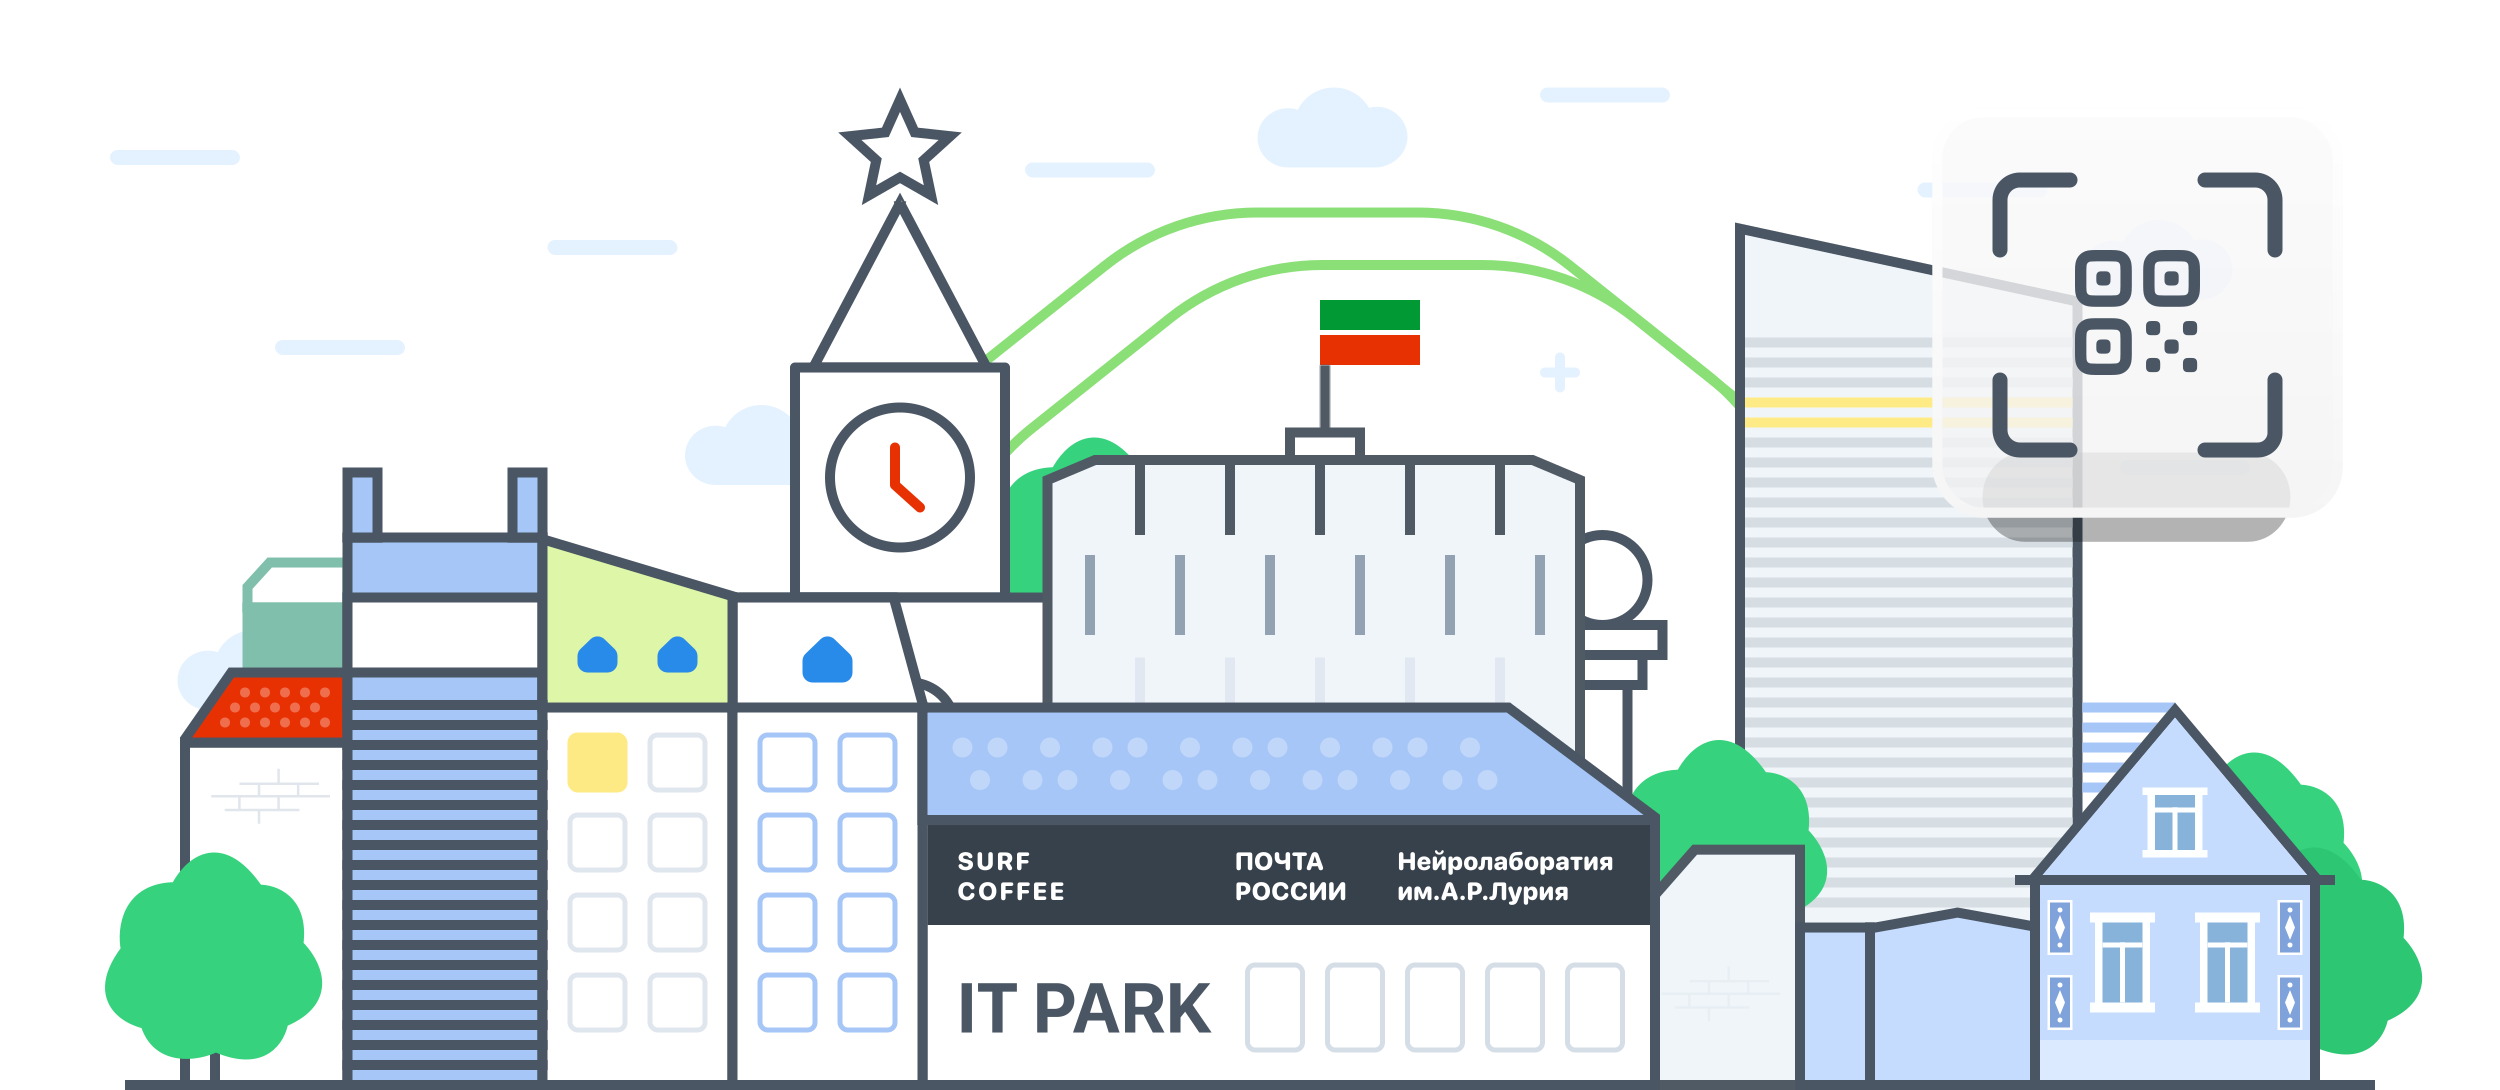 <?xml version="1.0" encoding="UTF-8"?> <svg xmlns="http://www.w3.org/2000/svg" width="1000" height="436" viewBox="0 0 1000 436" fill="none"> <rect width="1000" height="436" fill="white"></rect> <path d="M350 226.816C350 196.982 363.59 168.773 386.92 150.179L441.895 106.363C459.249 92.532 480.784 85 502.976 85H567.024C589.216 85 610.751 92.532 628.105 106.363L683.08 150.179C706.41 168.773 720 196.982 720 226.816V336C720 390.124 676.124 434 622 434H448C393.876 434 350 390.124 350 336V226.816Z" stroke="#8BDF77" stroke-width="4"></path> <path d="M376 247.816C376 217.982 389.59 189.773 412.92 171.179L467.895 127.363C485.249 113.532 506.784 106 528.976 106H593.024C615.216 106 636.751 113.532 654.105 127.363L709.08 171.179C732.41 189.773 746 217.982 746 247.816V327C746 381.124 702.124 425 648 425H474C419.876 425 376 381.124 376 327V247.816Z" stroke="#8BDF77" stroke-width="4"></path> <path d="M831 120.614V434H696V91.478L831 120.614Z" fill="#F0F5F9" stroke="#4A5664" stroke-width="4"></path> <rect x="698" y="135" width="131" height="4" fill="#D6DDE3"></rect> <rect x="698" y="143" width="131" height="4" fill="#D6DDE3"></rect> <rect x="698" y="151" width="131" height="4" fill="#D6DDE3"></rect> <rect x="698" y="159" width="131" height="4" fill="#FFEB85"></rect> <rect x="698" y="167" width="131" height="4" fill="#FFEB85"></rect> <rect x="698" y="175" width="131" height="4" fill="#D6DDE3"></rect> <rect x="698" y="183" width="131" height="4" fill="#D6DDE3"></rect> <rect x="698" y="191" width="131" height="4" fill="#D6DDE3"></rect> <rect x="698" y="199" width="131" height="4" fill="#D6DDE3"></rect> <rect x="698" y="207" width="131" height="4" fill="#D6DDE3"></rect> <rect x="698" y="215" width="131" height="4" fill="#D6DDE3"></rect> <rect x="698" y="223" width="131" height="4" fill="#D6DDE3"></rect> <rect x="698" y="231" width="131" height="4" fill="#D6DDE3"></rect> <rect x="698" y="239" width="131" height="4" fill="#D6DDE3"></rect> <rect x="698" y="247" width="131" height="4" fill="#D6DDE3"></rect> <rect x="698" y="255" width="131" height="4" fill="#D6DDE3"></rect> <rect x="698" y="263" width="131" height="4" fill="#D6DDE3"></rect> <rect x="698" y="271" width="131" height="4" fill="#D6DDE3"></rect> <rect x="698" y="279" width="131" height="4" fill="#D6DDE3"></rect> <rect x="698" y="287" width="131" height="4" fill="#D6DDE3"></rect> <rect x="698" y="295" width="131" height="4" fill="#D6DDE3"></rect> <rect x="698" y="303" width="131" height="4" fill="#D6DDE3"></rect> <rect x="698" y="311" width="131" height="4" fill="#D6DDE3"></rect> <rect x="698" y="319" width="131" height="4" fill="#D6DDE3"></rect> <rect x="698" y="327" width="131" height="4" fill="#D6DDE3"></rect> <rect x="698" y="335" width="131" height="4" fill="#D6DDE3"></rect> <rect x="698" y="343" width="131" height="4" fill="#D6DDE3"></rect> <rect x="698" y="351" width="131" height="4" fill="#D6DDE3"></rect> <rect x="698" y="359" width="131" height="4" fill="#D6DDE3"></rect> <path d="M660.74 364.678C665.458 379.778 681.127 377.462 688.333 373.859C707.532 382.259 714.165 370.692 715.333 363.859C736.533 355.059 728.166 339.526 721.333 332.859C723.733 314.859 711.665 310.692 705.332 310.859C689.732 288.059 676.999 300.692 672.332 309.859C652.732 309.859 650.667 326.526 652.333 334.859C638.827 352.61 649.445 362.32 660.74 364.678Z" fill="#36D27D"></path> <path d="M660.5 363.859C664.9 379.859 680.999 377.526 688.333 373.859C707.532 382.259 714.165 370.692 715.333 363.859C736.533 355.059 728.166 339.526 721.333 332.859C723.733 314.859 711.665 310.692 705.332 310.859C689.732 288.059 676.999 300.692 672.332 309.859C652.732 309.859 650.667 326.526 652.333 334.859C634.834 357.859 657.833 367.359 670.332 364.859" stroke="#36D27D" stroke-width="4" stroke-linecap="round" stroke-linejoin="round"></path> <path d="M410.74 243.678C415.458 258.778 431.127 256.462 438.333 252.859C457.532 261.259 464.165 249.692 465.333 242.859C486.533 234.059 478.166 218.526 471.333 211.859C473.733 193.859 461.665 189.692 455.332 189.859C439.732 167.059 426.999 179.692 422.332 188.859C402.732 188.859 400.667 205.526 402.333 213.859C388.827 231.61 399.445 241.32 410.74 243.678Z" fill="#36D27D"></path> <path d="M410.5 242.859C414.9 258.859 430.999 256.526 438.333 252.859C457.532 261.259 464.165 249.692 465.333 242.859C486.533 234.059 478.166 218.526 471.333 211.859C473.733 193.859 461.665 189.692 455.332 189.859C439.732 167.059 426.999 179.692 422.332 188.859C402.732 188.859 400.667 205.526 402.333 213.859C384.834 236.859 407.833 246.359 420.332 243.859" stroke="#36D27D" stroke-width="4" stroke-linecap="round" stroke-linejoin="round"></path> <path d="M873.619 369.419C878.201 384.956 895.064 382.493 902.333 378.859C921.532 387.259 928.165 375.692 929.333 368.859C950.533 360.059 942.166 344.526 935.333 337.859C937.733 319.859 925.665 315.692 919.332 315.859C903.732 293.059 890.999 305.692 886.332 314.859C866.732 314.859 864.667 331.526 866.333 339.859C853.275 357.021 862.767 366.667 873.619 369.419Z" fill="#36D27D"></path> <path d="M873.5 369C877.9 385 894.999 382.526 902.333 378.859C921.532 387.259 928.165 375.692 929.333 368.859C950.533 360.059 942.166 344.526 935.333 337.859C937.733 319.859 925.665 315.692 919.332 315.859C903.732 293.059 890.999 305.692 886.332 314.859C866.732 314.859 864.667 331.526 866.333 339.859C848.834 362.859 871.833 372.359 884.332 369.859" stroke="#36D27D" stroke-width="4" stroke-linecap="round" stroke-linejoin="round"></path> <g filter="url(#filter0_b_260_449)"> <path d="M880 120C886.75 120 893 114.565 893 107.862C893 101.158 887.528 95.724 880.778 95.724C879.676 95.724 878.608 95.869 877.592 96.141C874.827 91.281 869.577 88 863.555 88C857.229 88 851.754 91.622 849.118 96.891C847.894 96.492 846.584 96.276 845.222 96.276C838.472 96.276 833 101.587 833 108.138C833 114.689 838.472 120 845.222 120L880 120Z" fill="#E4F2FF"></path> </g> <g filter="url(#filter1_b_260_449)"> <path d="M118 284C124.75 284 131 278.565 131 271.862C131 265.158 125.528 259.724 118.778 259.724C117.676 259.724 116.608 259.869 115.592 260.14C112.827 255.281 107.577 252 101.555 252C95.228 252 89.754 255.622 87.118 260.891C85.894 260.492 84.584 260.276 83.222 260.276C76.472 260.276 71 265.587 71 272.138C71 278.689 76.472 284 83.222 284L118 284Z" fill="#E4F2FF"></path> </g> <g filter="url(#filter2_b_260_449)"> <path d="M550 67C556.75 67 563 61.565 563 54.862C563 48.158 557.528 42.724 550.778 42.724C549.676 42.724 548.608 42.869 547.592 43.141C544.827 38.281 539.577 35 533.555 35C527.229 35 521.754 38.622 519.118 43.891C517.894 43.492 516.584 43.276 515.222 43.276C508.472 43.276 503 48.587 503 55.138C503 61.689 508.472 67 515.222 67L550 67Z" fill="#E4F2FF"></path> </g> <g filter="url(#filter3_b_260_449)"> <path d="M321 194C327.75 194 334 188.565 334 181.862C334 175.158 328.528 169.724 321.778 169.724C320.676 169.724 319.608 169.869 318.592 170.14C315.827 165.281 310.577 162 304.555 162C298.229 162 292.754 165.622 290.118 170.891C288.894 170.492 287.584 170.276 286.222 170.276C279.472 170.276 274 175.587 274 182.138C274 188.689 279.472 194 286.222 194L321 194Z" fill="#E4F2FF"></path> </g> <rect x="610" y="420" width="63" height="14" stroke="#4A5664" stroke-width="4"></rect> <rect x="618" y="408" width="47" height="12" stroke="#4A5664" stroke-width="4"></rect> <rect x="2" y="-2" width="47" height="12" transform="matrix(1 0 0 -1 616 260)" stroke="#4A5664" stroke-width="4"></rect> <rect x="626" y="396" width="31" height="12" stroke="#4A5664" stroke-width="4"></rect> <rect x="2" y="-2" width="31" height="12" transform="matrix(1 0 0 -1 624 272)" stroke="#4A5664" stroke-width="4"></rect> <rect x="632" y="274" width="19" height="122" stroke="#4A5664" stroke-width="4"></rect> <circle cx="641" cy="232" r="18" stroke="#4A5664" stroke-width="4"></circle> <path d="M359.601 82.04C359.76 81.74 359.89 81.495 360 81.291C360.11 81.495 360.24 81.74 360.399 82.04L394.683 147H325.317L359.601 82.04L357.833 81.107L359.601 82.04ZM360.466 80.522C360.466 80.522 360.465 80.524 360.462 80.527C360.465 80.524 360.466 80.522 360.466 80.522ZM359.538 80.527C359.535 80.524 359.534 80.522 359.534 80.522C359.534 80.522 359.535 80.524 359.538 80.527Z" fill="white" stroke="#4A5664" stroke-width="4"></path> <path d="M318 147H402V239H318V147Z" fill="white" stroke="#4A5664" stroke-width="4" stroke-linejoin="round"></path> <path d="M296 239H424V328H296V239Z" fill="white" stroke="#4A5664" stroke-width="4" stroke-linejoin="round"></path> <path d="M338 295C338 291.208 338.006 289.544 338.222 288.184C339.441 280.482 345.482 274.441 353.184 273.222C354.544 273.006 356.208 273 360 273C363.792 273 365.456 273.006 366.816 273.222C374.518 274.441 380.559 280.482 381.778 288.184C381.994 289.544 382 291.208 382 295V328H338V295Z" stroke="#4A5664" stroke-width="4"></path> <path d="M388 191C388 206.464 375.464 219 360 219C344.536 219 332 206.464 332 191C332 175.536 344.536 163 360 163C375.464 163 388 175.536 388 191Z" stroke="#4A5664" stroke-width="4"></path> <path d="M358 179V194L368 203" stroke="#E83103" stroke-width="4" stroke-linecap="round" stroke-linejoin="round"></path> <path d="M360 39.884L365.389 51.891L365.858 52.937L366.998 53.06L380.082 54.475L370.329 63.31L369.479 64.08L369.714 65.202L372.411 78.083L360.995 71.537L360 70.967L359.005 71.537L347.589 78.083L350.286 65.202L350.521 64.08L349.671 63.31L339.918 54.475L353.002 53.06L354.142 52.937L354.611 51.891L360 39.884Z" stroke="#4A5664" stroke-width="4"></path> <rect x="97" y="241" width="44" height="191" fill="#80BFAC"></rect> <rect x="74" y="297" width="65" height="137" fill="white" stroke="#4A5664" stroke-width="4"></rect> <rect x="50" y="432" width="900" height="4" fill="#4A5664"></rect> <path d="M74 295.628L92.544 269H139V297H74V295.628Z" fill="#E83103" stroke="#4A5664" stroke-width="4"></path> <path d="M99 234.773L107.885 225H139V243H99V234.773Z" stroke="#80BFAC" stroke-width="4"></path> <rect x="139" y="215" width="78" height="219" fill="#A6C6F7" stroke="#4A5664" stroke-width="4"></rect> <rect x="139" y="189" width="12" height="26" fill="#A6C6F7" stroke="#4A5664" stroke-width="4"></rect> <rect x="205" y="189" width="12" height="26" fill="#A6C6F7" stroke="#4A5664" stroke-width="4"></rect> <rect x="217" y="239" width="76" height="195" fill="white" stroke="#4A5664" stroke-width="4"></rect> <rect x="139" y="239" width="78" height="30" fill="white" stroke="#4A5664" stroke-width="4"></rect> <path d="M436 356V420" stroke="#E0E8F1" stroke-width="8"></path> <path d="M472 356V420" stroke="#E0E8F1" stroke-width="8"></path> <path d="M508 356V420" stroke="#E0E8F1" stroke-width="8"></path> <path d="M544 356V420" stroke="#E0E8F1" stroke-width="8"></path> <path d="M580 356V420" stroke="#E0E8F1" stroke-width="8"></path> <path d="M616 356V420" stroke="#E0E8F1" stroke-width="8"></path> <path d="M695 372V412" stroke="#505A65" stroke-width="12"></path> <path d="M398.424 361.67H419V192L438 184H613L632 192V361.67H658.747L677.889 339.879H720V434H341V346.879H379.283L398.424 361.67Z" fill="#F0F5F9" stroke="#505A65" stroke-width="4"></path> <path d="M528 134L568 134V146H528V134Z" fill="#E83103"></path> <path d="M528 132H568V134H528V132Z" fill="white"></path> <path d="M528 120H568V132H528V120Z" fill="#009933"></path> <mask id="path-78-inside-1_260_449" fill="white"> <path d="M532 146H528V174H532V146Z"></path> </mask> <path d="M532 146V142H536V146H532ZM528 146H524V142H528V146ZM528 174V178H524V174H528ZM532 174H536V178H532V174ZM532 150H528V142H532V150ZM532 146V174H524V146H532ZM528 170H532V178H528V170ZM528 174V146H536V174H528Z" fill="#505A65" mask="url(#path-78-inside-1_260_449)"></path> <rect x="516" y="173" width="28" height="11" stroke="#505A65" stroke-width="4"></rect> <path d="M456 182V214" stroke="#505A65" stroke-width="4"></path> <path d="M492 182V214" stroke="#505A65" stroke-width="4"></path> <path d="M528 182V214" stroke="#505A65" stroke-width="4"></path> <path d="M564 182V214" stroke="#505A65" stroke-width="4"></path> <path d="M600 182V214" stroke="#505A65" stroke-width="4"></path> <path d="M456 263V315" stroke="#E1E8F1" stroke-width="4"></path> <path d="M492 263V315" stroke="#E1E8F1" stroke-width="4"></path> <path d="M528 263V315" stroke="#E1E8F1" stroke-width="4"></path> <path d="M564 263V315" stroke="#E1E8F1" stroke-width="4"></path> <path d="M600 263V315" stroke="#E1E8F1" stroke-width="4"></path> <path d="M436 222V254" stroke="#93A2B3" stroke-width="4"></path> <path d="M472 222V254" stroke="#93A2B3" stroke-width="4"></path> <path d="M508 222V254" stroke="#93A2B3" stroke-width="4"></path> <path d="M544 222V254" stroke="#93A2B3" stroke-width="4"></path> <path d="M580 222V254" stroke="#93A2B3" stroke-width="4"></path> <path d="M616 222V254" stroke="#93A2B3" stroke-width="4"></path> <path d="M369 328H662V434H369V328Z" fill="white" stroke="#4A5664" stroke-width="4"></path> <path d="M384.641 413V393.271H388.77V413H384.641ZM396.912 413V396.676H391.21V393.271H406.755V396.676H401.04V413H396.912ZM414.877 413V393.271H422.807C426.963 393.271 429.739 395.951 429.739 400.012V400.039C429.739 404.1 426.963 406.779 422.807 406.779H419.006V413H414.877ZM421.795 396.539H419.006V403.553H421.795C424.161 403.553 425.555 402.295 425.555 400.053V400.025C425.555 397.783 424.161 396.539 421.795 396.539ZM429.213 413L436.103 393.271H440.957L447.834 413H443.5L442.01 408.215H435.037L433.547 413H429.213ZM438.482 397.1L435.994 405.125H441.053L438.564 397.1H438.482ZM450.001 413V393.271H458.15C462.579 393.271 465.204 395.623 465.204 399.588V399.615C465.204 402.213 463.824 404.373 461.636 405.234L465.792 413H461.116L457.439 405.85H454.13V413H450.001ZM454.13 402.719H457.699C459.749 402.719 460.98 401.557 460.98 399.615V399.588C460.98 397.701 459.681 396.498 457.644 396.498H454.13V402.719ZM468.083 413V393.271H472.212V402.295H472.307L479.54 393.271H484.134L477.065 401.98L484.639 413H479.704L474.057 404.674L472.212 406.957V413H468.083Z" fill="#4A5664"></path> <path d="M293 239H357.472L369 281.268V434H293V239Z" fill="white" stroke="#4A5664" stroke-width="4"></path> <path d="M750 371H750.18L750.358 370.968L783 365.033L814 370.669V434H720V371H750Z" fill="#C5DCFF" stroke="#4A5664" stroke-width="4"></path> <path d="M833 281H870L866.653 285H833V281Z" fill="#A6C6F7"></path> <path d="M833 289H863.286L859.914 293H833V289Z" fill="#A6C6F7"></path> <path d="M833 297H856.557L853.171 301H833V297Z" fill="#A6C6F7"></path> <path d="M833 305H849.838L846.5 309H833V305Z" fill="#A6C6F7"></path> <path d="M833 313H843.11L839.743 317H833V313Z" fill="#A6C6F7"></path> <path d="M293 238.488V283H217V215.688L293 238.488Z" fill="#DDF6A7" stroke="#4A5664" stroke-width="4"></path> <path d="M369 283H603.334L662 326.918V328H369V283Z" fill="#A6C6F7" stroke="#4A5664" stroke-width="4"></path> <rect x="137" y="280" width="82" height="4" fill="#4A5664"></rect> <rect x="137" y="288" width="82" height="4" fill="#4A5664"></rect> <rect x="137" y="296" width="82" height="4" fill="#4A5664"></rect> <rect x="137" y="304" width="82" height="4" fill="#4A5664"></rect> <rect x="137" y="312" width="82" height="4" fill="#4A5664"></rect> <rect x="137" y="320" width="82" height="4" fill="#4A5664"></rect> <rect x="137" y="328" width="82" height="4" fill="#4A5664"></rect> <rect x="137" y="336" width="82" height="4" fill="#4A5664"></rect> <rect x="137" y="344" width="82" height="4" fill="#4A5664"></rect> <rect x="137" y="352" width="82" height="4" fill="#4A5664"></rect> <rect x="137" y="360" width="82" height="4" fill="#4A5664"></rect> <rect x="137" y="368" width="82" height="4" fill="#4A5664"></rect> <rect x="137" y="376" width="82" height="4" fill="#4A5664"></rect> <rect x="137" y="384" width="82" height="4" fill="#4A5664"></rect> <rect x="137" y="392" width="82" height="4" fill="#4A5664"></rect> <rect x="137" y="400" width="82" height="4" fill="#4A5664"></rect> <rect x="137" y="408" width="82" height="4" fill="#4A5664"></rect> <rect x="137" y="416" width="82" height="4" fill="#4A5664"></rect> <rect x="137" y="424" width="82" height="4" fill="#4A5664"></rect> <circle cx="90" cy="289" r="2" fill="white" fill-opacity="0.3"></circle> <circle cx="98" cy="289" r="2" fill="white" fill-opacity="0.3"></circle> <circle cx="94" cy="283" r="2" fill="white" fill-opacity="0.3"></circle> <circle cx="98" cy="277" r="2" fill="white" fill-opacity="0.3"></circle> <circle cx="106" cy="289" r="2" fill="white" fill-opacity="0.3"></circle> <circle cx="102" cy="283" r="2" fill="white" fill-opacity="0.3"></circle> <circle cx="106" cy="277" r="2" fill="white" fill-opacity="0.3"></circle> <circle cx="114" cy="289" r="2" fill="white" fill-opacity="0.3"></circle> <circle cx="110" cy="283" r="2" fill="white" fill-opacity="0.3"></circle> <circle cx="114" cy="277" r="2" fill="white" fill-opacity="0.3"></circle> <circle cx="122" cy="289" r="2" fill="white" fill-opacity="0.3"></circle> <circle cx="118" cy="283" r="2" fill="white" fill-opacity="0.3"></circle> <circle cx="122" cy="277" r="2" fill="white" fill-opacity="0.3"></circle> <circle cx="130" cy="289" r="2" fill="white" fill-opacity="0.3"></circle> <circle cx="126" cy="283" r="2" fill="white" fill-opacity="0.3"></circle> <circle cx="130" cy="277" r="2" fill="white" fill-opacity="0.3"></circle> <path d="M231 262.422C231 261.337 231.441 260.298 232.222 259.545L236.222 255.683C237.772 254.186 240.228 254.186 241.778 255.683L245.778 259.545C246.559 260.298 247 261.337 247 262.422V265C247 267.209 245.209 269 243 269H235C232.791 269 231 267.209 231 265V262.422Z" fill="#288AE9"></path> <path d="M263 262.422C263 261.337 263.441 260.298 264.222 259.545L268.222 255.683C269.772 254.186 272.228 254.186 273.778 255.683L277.778 259.545C278.559 260.298 279 261.337 279 262.422V265C279 267.209 277.209 269 275 269H267C264.791 269 263 267.209 263 265V262.422Z" fill="#288AE9"></path> <rect x="304" y="294" width="22" height="22" rx="3" stroke="#A6C6F7" stroke-width="2"></rect> <rect x="304" y="326" width="22" height="22" rx="3" stroke="#A6C6F7" stroke-width="2"></rect> <rect x="304" y="358" width="22" height="22" rx="3" stroke="#A6C6F7" stroke-width="2"></rect> <rect x="304" y="390" width="22" height="22" rx="3" stroke="#A6C6F7" stroke-width="2"></rect> <rect x="336" y="294" width="22" height="22" rx="3" stroke="#A6C6F7" stroke-width="2"></rect> <rect x="336" y="326" width="22" height="22" rx="3" stroke="#A6C6F7" stroke-width="2"></rect> <rect x="336" y="358" width="22" height="22" rx="3" stroke="#A6C6F7" stroke-width="2"></rect> <rect x="336" y="390" width="22" height="22" rx="3" stroke="#A6C6F7" stroke-width="2"></rect> <rect x="227" y="293" width="24" height="24" rx="4" fill="#FEEA85"></rect> <rect x="228" y="326" width="22" height="22" rx="3" stroke="#E0E6EE" stroke-width="2"></rect> <rect x="228" y="358" width="22" height="22" rx="3" stroke="#E0E6EE" stroke-width="2"></rect> <rect x="228" y="390" width="22" height="22" rx="3" stroke="#E0E6EE" stroke-width="2"></rect> <rect x="260" y="294" width="22" height="22" rx="3" stroke="#E0E6EE" stroke-width="2"></rect> <rect x="260" y="326" width="22" height="22" rx="3" stroke="#E0E6EE" stroke-width="2"></rect> <rect x="260" y="358" width="22" height="22" rx="3" stroke="#E0E6EE" stroke-width="2"></rect> <rect x="260" y="390" width="22" height="22" rx="3" stroke="#E0E6EE" stroke-width="2"></rect> <path d="M321 264.353C321 263.268 321.441 262.229 322.222 261.476L328.222 255.683C329.772 254.186 332.228 254.186 333.778 255.683L339.778 261.476C340.559 262.229 341 263.268 341 264.353V269C341 271.209 339.209 273 337 273H325C322.791 273 321 271.209 321 269V264.353Z" fill="#288AE9"></path> <rect x="291" y="281" width="80" height="4" fill="#4A5664"></rect> <path fill-rule="evenodd" clip-rule="evenodd" d="M624 141C622.895 141 622 141.895 622 143V147H618C616.895 147 616 147.895 616 149C616 150.105 616.895 151 618 151H622V155C622 156.105 622.895 157 624 157C625.105 157 626 156.105 626 155V151H630C631.105 151 632 150.105 632 149C632 147.895 631.105 147 630 147H626V143C626 141.895 625.105 141 624 141Z" fill="#E4F2FF"></path> <rect x="219" y="96" width="52" height="6" rx="3" fill="#E4F2FF"></rect> <rect x="848" y="184" width="52" height="6" rx="3" fill="#E4F2FF"></rect> <rect x="44" y="60" width="52" height="6" rx="3" fill="#E4F2FF"></rect> <rect x="410" y="65" width="52" height="6" rx="3" fill="#E4F2FF"></rect> <rect x="616" y="35" width="52" height="6" rx="3" fill="#E4F2FF"></rect> <rect x="110" y="136" width="52" height="6" rx="3" fill="#E4F2FF"></rect> <rect x="767" y="73" width="52" height="6" rx="3" fill="#E4F2FF"></rect> <circle cx="392" cy="312" r="4" fill="white" fill-opacity="0.3"></circle> <circle cx="385" cy="299" r="4" fill="white" fill-opacity="0.3"></circle> <circle cx="399" cy="299" r="4" fill="white" fill-opacity="0.3"></circle> <circle cx="4" cy="4" r="4" transform="matrix(1 0 0 -1 416 303)" fill="white" fill-opacity="0.3"></circle> <circle cx="4" cy="4" r="4" transform="matrix(1 0 0 -1 409 316)" fill="white" fill-opacity="0.3"></circle> <circle cx="4" cy="4" r="4" transform="matrix(1 0 0 -1 423 316)" fill="white" fill-opacity="0.3"></circle> <circle cx="4" cy="4" r="4" transform="matrix(-1 0 0 1 452 308)" fill="white" fill-opacity="0.3"></circle> <circle cx="4" cy="4" r="4" transform="matrix(-1 0 0 1 459 295)" fill="white" fill-opacity="0.3"></circle> <circle cx="4" cy="4" r="4" transform="matrix(-1 0 0 1 445 295)" fill="white" fill-opacity="0.3"></circle> <circle cx="4" cy="4" r="4" transform="matrix(-1 0 0 1 508 308)" fill="white" fill-opacity="0.3"></circle> <circle cx="4" cy="4" r="4" transform="matrix(-1 0 0 1 515 295)" fill="white" fill-opacity="0.3"></circle> <circle cx="4" cy="4" r="4" transform="matrix(-1 0 0 1 501 295)" fill="white" fill-opacity="0.3"></circle> <circle cx="4" cy="4" r="4" transform="matrix(-1 0 0 1 564 308)" fill="white" fill-opacity="0.3"></circle> <circle cx="4" cy="4" r="4" transform="matrix(-1 0 0 1 571 295)" fill="white" fill-opacity="0.3"></circle> <circle cx="4" cy="4" r="4" transform="matrix(-1 0 0 1 557 295)" fill="white" fill-opacity="0.3"></circle> <circle cx="476" cy="299" r="4" transform="rotate(180 476 299)" fill="white" fill-opacity="0.3"></circle> <circle cx="483" cy="312" r="4" transform="rotate(180 483 312)" fill="white" fill-opacity="0.3"></circle> <circle cx="469" cy="312" r="4" transform="rotate(180 469 312)" fill="white" fill-opacity="0.3"></circle> <circle cx="532" cy="299" r="4" transform="rotate(180 532 299)" fill="white" fill-opacity="0.3"></circle> <circle cx="539" cy="312" r="4" transform="rotate(180 539 312)" fill="white" fill-opacity="0.3"></circle> <circle cx="525" cy="312" r="4" transform="rotate(180 525 312)" fill="white" fill-opacity="0.3"></circle> <circle cx="588" cy="299" r="4" transform="rotate(180 588 299)" fill="white" fill-opacity="0.3"></circle> <circle cx="595" cy="312" r="4" transform="rotate(180 595 312)" fill="white" fill-opacity="0.3"></circle> <circle cx="581" cy="312" r="4" transform="rotate(180 581 312)" fill="white" fill-opacity="0.3"></circle> <path d="M111.438 308V313.5H95.771H119.271M127.104 313.5H119.271M119.271 313.5V318.5H132H111.438M103.604 318.5V314M103.604 318.5H95.771M103.604 318.5H111.438M85 318.5H95.771M95.771 318.5V324H89.896H103.604M103.604 324V329M103.604 324H111.438M111.438 324V318.5M111.438 324H119.271" stroke="#E1E6EC" stroke-linecap="square"></path> <rect x="371" y="330" width="289" height="40" fill="#37414B"></rect> <path d="M386.252 348.122C384.724 348.122 383.801 347.546 383.508 346.818C383.444 346.672 383.415 346.521 383.415 346.374C383.415 345.925 383.737 345.622 384.191 345.622C384.538 345.622 384.772 345.744 385.002 346.096C385.241 346.535 385.715 346.721 386.281 346.721C386.979 346.721 387.434 346.408 387.434 345.979C387.434 345.588 387.136 345.388 386.301 345.227L385.573 345.09C384.172 344.826 383.439 344.138 383.439 343.063C383.439 341.706 384.616 340.832 386.237 340.832C387.585 340.832 388.571 341.35 388.913 342.243C388.962 342.365 388.986 342.482 388.986 342.629C388.986 343.044 388.684 343.322 388.234 343.327C387.844 343.327 387.6 343.186 387.39 342.844C387.16 342.404 386.77 342.233 386.252 342.233C385.603 342.233 385.222 342.526 385.222 342.941C385.222 343.312 385.539 343.518 386.306 343.664L387.028 343.801C388.532 344.089 389.216 344.699 389.216 345.808C389.216 347.224 388.107 348.122 386.252 348.122ZM394.083 348.122C392.247 348.122 391.046 347.082 391.046 345.5V341.779C391.046 341.184 391.378 340.847 391.944 340.847C392.511 340.847 392.838 341.184 392.838 341.779V345.31C392.838 346.13 393.282 346.618 394.083 346.618C394.879 346.618 395.323 346.13 395.323 345.31V341.779C395.323 341.184 395.65 340.847 396.217 340.847C396.788 340.847 397.115 341.184 397.115 341.779V345.5C397.115 347.082 395.914 348.122 394.083 348.122ZM400.083 348.112C399.517 348.112 399.185 347.771 399.185 347.18V341.892C399.185 341.296 399.517 340.954 400.083 340.954H402.202C403.96 340.954 404.907 341.823 404.907 343.278C404.907 344.108 404.526 344.851 403.809 345.212L404.673 346.682C404.829 346.94 404.863 347.087 404.863 347.297C404.863 347.771 404.492 348.112 403.97 348.112C403.535 348.112 403.35 347.961 403.047 347.414L402.002 345.534H400.977V347.18C400.977 347.771 400.649 348.112 400.083 348.112ZM400.977 344.309H402.026C402.686 344.309 403.076 343.923 403.076 343.312C403.076 342.712 402.661 342.307 402.021 342.307H400.977V344.309ZM407.704 348.107C407.138 348.107 406.806 347.771 406.806 347.175V341.892C406.806 341.296 407.138 340.954 407.704 340.954H410.897C411.381 340.954 411.693 341.218 411.693 341.677C411.693 342.136 411.371 342.399 410.897 342.399H408.598V344.001H410.668C411.122 344.001 411.415 344.255 411.415 344.689C411.415 345.119 411.132 345.373 410.668 345.373H408.598V347.175C408.598 347.771 408.271 348.107 407.704 348.107ZM386.799 360.122C384.631 360.122 383.337 358.779 383.337 356.475C383.337 354.175 384.66 352.832 386.74 352.832C388.073 352.832 389.079 353.379 389.606 354.38C389.724 354.595 389.787 354.819 389.787 355.034C389.787 355.493 389.475 355.791 389.006 355.791C388.61 355.791 388.366 355.63 388.171 355.239C387.854 354.585 387.38 354.268 386.76 354.268C385.783 354.268 385.163 355.103 385.163 356.47C385.163 357.852 385.778 358.687 386.765 358.687C387.414 358.687 387.888 358.374 388.19 357.71C388.376 357.324 388.596 357.168 388.972 357.168C389.479 357.168 389.812 357.485 389.812 357.959C389.812 358.13 389.772 358.306 389.699 358.477C389.274 359.478 388.151 360.122 386.799 360.122ZM395.084 360.122C392.945 360.122 391.603 358.726 391.603 356.479C391.603 354.233 392.95 352.832 395.084 352.832C397.218 352.832 398.561 354.233 398.561 356.479C398.561 358.726 397.218 360.122 395.084 360.122ZM395.084 358.667C396.085 358.667 396.739 357.817 396.739 356.479C396.739 355.137 396.085 354.287 395.084 354.287C394.083 354.287 393.429 355.137 393.429 356.479C393.429 357.817 394.078 358.667 395.084 358.667ZM401.333 360.107C400.767 360.107 400.435 359.771 400.435 359.175V353.892C400.435 353.296 400.767 352.954 401.333 352.954H404.526C405.01 352.954 405.322 353.218 405.322 353.677C405.322 354.136 405 354.399 404.526 354.399H402.227V356.001H404.297C404.751 356.001 405.044 356.255 405.044 356.689C405.044 357.119 404.761 357.373 404.297 357.373H402.227V359.175C402.227 359.771 401.899 360.107 401.333 360.107ZM407.919 360.107C407.353 360.107 407.021 359.771 407.021 359.175V353.892C407.021 353.296 407.353 352.954 407.919 352.954H411.112C411.596 352.954 411.908 353.218 411.908 353.677C411.908 354.136 411.586 354.399 411.112 354.399H408.812V356.001H410.883C411.337 356.001 411.63 356.255 411.63 356.689C411.63 357.119 411.347 357.373 410.883 357.373H408.812V359.175C408.812 359.771 408.485 360.107 407.919 360.107ZM414.505 360C413.938 360 413.606 359.658 413.606 359.062V353.892C413.606 353.296 413.938 352.954 414.505 352.954H417.732C418.216 352.954 418.528 353.218 418.528 353.677C418.528 354.136 418.206 354.399 417.732 354.399H415.398V355.801H417.625C418.06 355.801 418.348 356.045 418.348 356.46C418.348 356.875 418.069 357.119 417.625 357.119H415.398V358.555H417.732C418.206 358.555 418.528 358.818 418.528 359.277C418.528 359.736 418.216 360 417.732 360H414.505ZM421.345 360C420.778 360 420.446 359.658 420.446 359.062V353.892C420.446 353.296 420.778 352.954 421.345 352.954H424.572C425.056 352.954 425.368 353.218 425.368 353.677C425.368 354.136 425.046 354.399 424.572 354.399H422.238V355.801H424.465C424.899 355.801 425.188 356.045 425.188 356.46C425.188 356.875 424.909 357.119 424.465 357.119H422.238V358.555H424.572C425.046 358.555 425.368 358.818 425.368 359.277C425.368 359.736 425.056 360 424.572 360H421.345Z" fill="white"></path> <path d="M560.479 348.107C559.913 348.107 559.581 347.771 559.581 347.175V341.779C559.581 341.184 559.913 340.847 560.479 340.847C561.046 340.847 561.373 341.184 561.373 341.779V343.718H564.181V341.779C564.181 341.184 564.508 340.847 565.074 340.847C565.641 340.847 565.968 341.184 565.968 341.779V347.175C565.968 347.771 565.641 348.107 565.074 348.107C564.508 348.107 564.181 347.771 564.181 347.175V345.163H561.373V347.175C561.373 347.771 561.046 348.107 560.479 348.107ZM569.676 348.127C567.972 348.127 566.961 347.097 566.961 345.368C566.961 343.645 567.987 342.556 569.608 342.556C571.19 342.556 572.23 343.601 572.23 345.036C572.23 345.476 571.981 345.72 571.532 345.72H568.641V345.817C568.641 346.462 569.066 346.901 569.691 346.901C570.164 346.901 570.492 346.75 570.877 346.359C571.058 346.188 571.2 346.13 571.414 346.13C571.766 346.13 572.064 346.354 572.064 346.735C572.064 346.867 572.025 346.999 571.947 347.126C571.595 347.751 570.736 348.127 569.676 348.127ZM568.665 344.733H570.599C570.57 344.157 570.184 343.786 569.642 343.786C569.105 343.786 568.709 344.177 568.665 344.733ZM575.733 341.882C574.898 341.882 574.239 341.467 574.029 340.856C573.995 340.759 573.975 340.666 573.975 340.583C573.975 340.295 574.166 340.08 574.459 340.08C574.679 340.08 574.815 340.192 574.903 340.412C575.054 340.778 575.279 341.057 575.733 341.057C576.187 341.057 576.417 340.778 576.563 340.412C576.651 340.192 576.788 340.08 577.008 340.08C577.301 340.08 577.486 340.295 577.486 340.583C577.486 340.666 577.471 340.759 577.437 340.852C577.232 341.462 576.568 341.882 575.733 341.882ZM574.049 348.112C573.419 348.112 573.092 347.751 573.092 347.18V343.439C573.092 342.858 573.443 342.57 573.936 342.57C574.434 342.57 574.781 342.858 574.781 343.444V345.686H574.82L576.402 343.117C576.637 342.727 576.92 342.57 577.388 342.57C577.974 342.57 578.35 342.932 578.35 343.503V347.238C578.35 347.824 577.999 348.112 577.506 348.112C577.012 348.112 576.666 347.824 576.666 347.243V344.938H576.627L575.035 347.565C574.81 347.956 574.527 348.112 574.049 348.112ZM580.252 349.909C579.744 349.909 579.383 349.616 579.383 349.011V343.459C579.383 342.858 579.739 342.57 580.247 342.57C580.75 342.57 581.107 342.858 581.107 343.464V343.63H581.141C581.409 342.99 581.986 342.604 582.752 342.604C584.095 342.604 584.876 343.605 584.876 345.344C584.876 347.077 584.1 348.078 582.777 348.078C581.995 348.078 581.409 347.707 581.151 347.092H581.116V349.011C581.116 349.616 580.755 349.909 580.252 349.909ZM582.108 346.726C582.723 346.726 583.109 346.188 583.109 345.344C583.109 344.499 582.718 343.957 582.108 343.957C581.502 343.957 581.112 344.504 581.107 345.344C581.112 346.188 581.497 346.726 582.108 346.726ZM588.321 348.127C586.646 348.127 585.601 347.111 585.601 345.339C585.601 343.601 586.671 342.556 588.321 342.556C589.981 342.556 591.041 343.596 591.041 345.339C591.041 347.116 589.996 348.127 588.321 348.127ZM588.321 346.857C588.912 346.857 589.288 346.315 589.288 345.344C589.288 344.387 588.912 343.825 588.321 343.825C587.735 343.825 587.359 344.387 587.359 345.344C587.359 346.315 587.725 346.857 588.321 346.857ZM592.298 348.039C591.697 348.039 591.321 347.692 591.321 347.238C591.321 346.862 591.526 346.638 591.868 346.638H591.883C592.254 346.633 592.396 346.315 592.439 345.319L592.522 343.62C592.547 343.02 592.854 342.683 593.421 342.683H595.979C596.546 342.683 596.873 343.024 596.873 343.62V347.229C596.873 347.79 596.556 348.112 596.014 348.112C595.472 348.112 595.149 347.79 595.149 347.229V343.962H594.031L593.938 345.607C593.855 347.263 593.328 348.039 592.298 348.039ZM599.493 348.078C598.501 348.078 597.705 347.424 597.705 346.462C597.705 345.466 598.472 344.909 599.849 344.826L601.094 344.753V344.45C601.094 344.025 600.791 343.791 600.337 343.791C599.966 343.791 599.761 343.898 599.429 344.26C599.229 344.46 599.009 344.558 598.746 344.558C598.33 344.558 598.037 344.299 598.037 343.928C598.037 343.806 598.052 343.718 598.091 343.615C598.316 342.956 599.204 342.556 600.425 342.556C601.846 342.556 602.788 343.283 602.788 344.353V347.243C602.788 347.834 602.432 348.112 601.939 348.112C601.48 348.112 601.153 347.873 601.104 347.365V347.243H601.07C600.782 347.78 600.132 348.078 599.493 348.078ZM600.108 346.887C600.635 346.887 601.094 346.564 601.094 346.091V345.725L600.127 345.788C599.673 345.822 599.414 346.032 599.414 346.345C599.414 346.682 599.693 346.887 600.108 346.887ZM606.468 348.127C604.71 348.127 603.679 347.053 603.679 344.987C603.679 341.965 604.817 340.842 606.682 340.803C607.254 340.788 607.581 340.759 607.81 340.734C607.996 340.72 608.118 340.705 608.25 340.705C608.582 340.705 608.953 340.822 608.953 341.311C608.953 341.691 608.767 341.916 608.235 342.014C608.05 342.053 607.81 342.077 606.853 342.102C605.638 342.136 605.135 342.712 604.978 343.972H605.017C605.33 343.337 605.901 342.946 606.795 342.946C608.23 342.946 609.173 343.908 609.173 345.427C609.173 347.097 608.133 348.127 606.468 348.127ZM606.429 346.809C607.034 346.809 607.4 346.335 607.4 345.485C607.4 344.665 607.029 344.177 606.429 344.177C605.818 344.177 605.452 344.665 605.452 345.485C605.452 346.335 605.813 346.809 606.429 346.809ZM612.598 348.127C610.923 348.127 609.878 347.111 609.878 345.339C609.878 343.601 610.947 342.556 612.598 342.556C614.258 342.556 615.318 343.596 615.318 345.339C615.318 347.116 614.273 348.127 612.598 348.127ZM612.598 346.857C613.189 346.857 613.565 346.315 613.565 345.344C613.565 344.387 613.189 343.825 612.598 343.825C612.012 343.825 611.636 344.387 611.636 345.344C611.636 346.315 612.002 346.857 612.598 346.857ZM617.053 349.909C616.546 349.909 616.184 349.616 616.184 349.011V343.459C616.184 342.858 616.541 342.57 617.048 342.57C617.551 342.57 617.908 342.858 617.908 343.464V343.63H617.942C618.211 342.99 618.787 342.604 619.553 342.604C620.896 342.604 621.677 343.605 621.677 345.344C621.677 347.077 620.901 348.078 619.578 348.078C618.796 348.078 618.211 347.707 617.952 347.092H617.918V349.011C617.918 349.616 617.556 349.909 617.053 349.909ZM618.909 346.726C619.524 346.726 619.91 346.188 619.91 345.344C619.91 344.499 619.519 343.957 618.909 343.957C618.303 343.957 617.913 344.504 617.908 345.344C617.913 346.188 618.298 346.726 618.909 346.726ZM624.15 348.078C623.159 348.078 622.363 347.424 622.363 346.462C622.363 345.466 623.13 344.909 624.507 344.826L625.752 344.753V344.45C625.752 344.025 625.449 343.791 624.995 343.791C624.624 343.791 624.419 343.898 624.087 344.26C623.887 344.46 623.667 344.558 623.403 344.558C622.988 344.558 622.695 344.299 622.695 343.928C622.695 343.806 622.71 343.718 622.749 343.615C622.974 342.956 623.862 342.556 625.083 342.556C626.504 342.556 627.446 343.283 627.446 344.353V347.243C627.446 347.834 627.09 348.112 626.597 348.112C626.138 348.112 625.811 347.873 625.762 347.365V347.243H625.728C625.439 347.78 624.79 348.078 624.15 348.078ZM624.766 346.887C625.293 346.887 625.752 346.564 625.752 346.091V345.725L624.785 345.788C624.331 345.822 624.072 346.032 624.072 346.345C624.072 346.682 624.351 346.887 624.766 346.887ZM630.588 348.112C630.046 348.112 629.724 347.79 629.724 347.229V343.962H628.738C628.401 343.962 628.118 343.728 628.118 343.322C628.118 342.922 628.401 342.683 628.738 342.683H632.444C632.776 342.683 633.064 342.922 633.064 343.322C633.064 343.728 632.776 343.962 632.444 343.962H631.453V347.229C631.453 347.79 631.13 348.112 630.588 348.112ZM634.726 348.112C634.096 348.112 633.769 347.751 633.769 347.18V343.439C633.769 342.858 634.121 342.57 634.614 342.57C635.112 342.57 635.459 342.858 635.459 343.444V345.686H635.498L637.08 343.117C637.314 342.727 637.597 342.57 638.066 342.57C638.652 342.57 639.028 342.932 639.028 343.503V347.238C639.028 347.824 638.677 348.112 638.183 348.112C637.69 348.112 637.344 347.824 637.344 347.243V344.938H637.304L635.713 347.565C635.488 347.956 635.205 348.112 634.726 348.112ZM644.055 348.112C643.528 348.112 643.215 347.79 643.215 347.253V346.374H642.702L641.653 347.692C641.399 348.005 641.228 348.112 640.881 348.112C640.417 348.112 640.11 347.849 640.11 347.453C640.11 347.229 640.188 347.033 640.368 346.853L641.135 346.018C640.427 345.827 640.012 345.295 640.012 344.567C640.012 343.42 640.876 342.683 642.195 342.683H644.001C644.568 342.683 644.9 343.024 644.9 343.62V347.253C644.9 347.79 644.587 348.112 644.055 348.112ZM643.205 345.212V343.938H642.424C641.999 343.938 641.736 344.201 641.736 344.582C641.736 344.948 642.004 345.212 642.424 345.212H643.205ZM560.421 360.112C559.791 360.112 559.464 359.751 559.464 359.18V355.439C559.464 354.858 559.815 354.57 560.309 354.57C560.807 354.57 561.153 354.858 561.153 355.444V357.686H561.192L562.774 355.117C563.009 354.727 563.292 354.57 563.761 354.57C564.347 354.57 564.723 354.932 564.723 355.503V359.238C564.723 359.824 564.371 360.112 563.878 360.112C563.385 360.112 563.038 359.824 563.038 359.243V356.938H562.999L561.407 359.565C561.183 359.956 560.899 360.112 560.421 360.112ZM566.556 360.112C566.058 360.112 565.755 359.81 565.755 359.307V355.781C565.755 355.049 566.253 354.57 567.015 354.57C567.708 354.57 568.089 354.849 568.319 355.527L569.168 357.817H569.203L570.047 355.527C570.277 354.849 570.658 354.57 571.351 354.57C572.113 354.57 572.601 355.049 572.601 355.781V359.302C572.601 359.814 572.303 360.112 571.795 360.112C571.297 360.112 571.004 359.81 571.004 359.307V356.553H570.965L569.969 359.072C569.823 359.463 569.588 359.658 569.183 359.658C568.773 359.658 568.538 359.487 568.387 359.072L567.391 356.553H567.357V359.302C567.357 359.814 567.064 360.112 566.556 360.112ZM574.615 360.063C574.112 360.063 573.712 359.658 573.712 359.155C573.712 358.652 574.112 358.247 574.615 358.247C575.118 358.247 575.523 358.652 575.523 359.155C575.523 359.658 575.118 360.063 574.615 360.063ZM577.459 360.107C576.893 360.107 576.546 359.785 576.546 359.253C576.546 359.102 576.595 358.882 576.673 358.667L578.411 353.892C578.67 353.174 579.105 352.847 579.803 352.847C580.54 352.847 580.97 353.159 581.238 353.892L582.991 358.667C583.074 358.896 583.109 359.062 583.109 359.248C583.109 359.751 582.733 360.107 582.21 360.107C581.693 360.107 581.424 359.873 581.268 359.297L581.029 358.516H578.616L578.377 359.268C578.206 359.863 577.938 360.107 577.459 360.107ZM578.973 357.163H580.638L579.813 354.448H579.774L578.973 357.163ZM585.04 360.063C584.537 360.063 584.136 359.658 584.136 359.155C584.136 358.652 584.537 358.247 585.04 358.247C585.543 358.247 585.948 358.652 585.948 359.155C585.948 359.658 585.543 360.063 585.04 360.063ZM588.079 360.107C587.513 360.107 587.181 359.771 587.181 359.175V353.892C587.181 353.296 587.513 352.954 588.079 352.954H590.232C591.746 352.954 592.771 353.936 592.771 355.449C592.771 356.953 591.692 357.935 590.125 357.935H588.973V359.175C588.973 359.771 588.646 360.107 588.079 360.107ZM588.973 356.587H589.749C590.511 356.587 590.96 356.191 590.96 355.454C590.96 354.722 590.511 354.326 589.759 354.326H588.973V356.587ZM594.097 360.063C593.594 360.063 593.194 359.658 593.194 359.155C593.194 358.652 593.594 358.247 594.097 358.247C594.6 358.247 595.005 358.652 595.005 359.155C595.005 359.658 594.6 360.063 594.097 360.063ZM596.751 360.054C596.106 360.054 595.686 359.722 595.686 359.209C595.686 358.833 595.945 358.579 596.321 358.579H596.336C596.863 358.579 597.078 358.223 597.122 357.202L597.283 353.892C597.307 353.291 597.61 352.954 598.177 352.954H601.585C602.156 352.954 602.483 353.296 602.483 353.892V359.175C602.483 359.771 602.156 360.107 601.585 360.107C601.018 360.107 600.691 359.771 600.691 359.175V354.395H598.914L598.772 357.139C598.675 359.048 598.045 360.054 596.751 360.054ZM604.688 361.958C603.955 361.958 603.555 361.675 603.555 361.162C603.555 360.82 603.794 360.61 604.175 360.61C604.258 360.61 604.321 360.615 604.404 360.615C604.614 360.615 604.863 360.557 605.02 360.322L605.064 360.22L603.443 355.898C603.374 355.723 603.335 355.522 603.335 355.376C603.335 354.912 603.726 354.57 604.238 354.57C604.702 354.57 604.937 354.766 605.078 355.283L606.074 358.701H606.104L607.1 355.264C607.237 354.785 607.495 354.57 607.94 354.57C608.438 354.57 608.784 354.893 608.784 355.342C608.784 355.488 608.74 355.703 608.682 355.869L607.217 359.951C606.704 361.401 605.996 361.958 604.688 361.958ZM610.393 361.909C609.885 361.909 609.524 361.616 609.524 361.011V355.459C609.524 354.858 609.88 354.57 610.388 354.57C610.891 354.57 611.248 354.858 611.248 355.464V355.63H611.282C611.55 354.99 612.127 354.604 612.893 354.604C614.236 354.604 615.017 355.605 615.017 357.344C615.017 359.077 614.241 360.078 612.918 360.078C612.136 360.078 611.55 359.707 611.292 359.092H611.257V361.011C611.257 361.616 610.896 361.909 610.393 361.909ZM612.249 358.726C612.864 358.726 613.25 358.188 613.25 357.344C613.25 356.499 612.859 355.957 612.249 355.957C611.643 355.957 611.253 356.504 611.248 357.344C611.253 358.188 611.638 358.726 612.249 358.726ZM616.86 360.112C616.23 360.112 615.903 359.751 615.903 359.18V355.439C615.903 354.858 616.255 354.57 616.748 354.57C617.246 354.57 617.593 354.858 617.593 355.444V357.686H617.632L619.214 355.117C619.448 354.727 619.731 354.57 620.2 354.57C620.786 354.57 621.162 354.932 621.162 355.503V359.238C621.162 359.824 620.811 360.112 620.317 360.112C619.824 360.112 619.478 359.824 619.478 359.243V356.938H619.438L617.847 359.565C617.622 359.956 617.339 360.112 616.86 360.112ZM626.189 360.112C625.662 360.112 625.349 359.79 625.349 359.253V358.374H624.836L623.787 359.692C623.533 360.005 623.362 360.112 623.015 360.112C622.551 360.112 622.244 359.849 622.244 359.453C622.244 359.229 622.322 359.033 622.502 358.853L623.269 358.018C622.561 357.827 622.146 357.295 622.146 356.567C622.146 355.42 623.01 354.683 624.329 354.683H626.135C626.702 354.683 627.034 355.024 627.034 355.62V359.253C627.034 359.79 626.721 360.112 626.189 360.112ZM625.339 357.212V355.938H624.558C624.133 355.938 623.87 356.201 623.87 356.582C623.87 356.948 624.138 357.212 624.558 357.212H625.339Z" fill="white"></path> <path d="M495.479 348.107C494.913 348.107 494.581 347.771 494.581 347.175V341.892C494.581 341.296 494.913 340.954 495.479 340.954H500.016C500.582 340.954 500.909 341.296 500.909 341.892V347.175C500.909 347.771 500.582 348.107 500.016 348.107C499.449 348.107 499.122 347.771 499.122 347.175V342.395H496.373V347.175C496.373 347.771 496.046 348.107 495.479 348.107ZM505.457 348.122C503.319 348.122 501.976 346.726 501.976 344.479C501.976 342.233 503.324 340.832 505.457 340.832C507.591 340.832 508.934 342.233 508.934 344.479C508.934 346.726 507.591 348.122 505.457 348.122ZM505.457 346.667C506.458 346.667 507.113 345.817 507.113 344.479C507.113 343.137 506.458 342.287 505.457 342.287C504.456 342.287 503.802 343.137 503.802 344.479C503.802 345.817 504.452 346.667 505.457 346.667ZM512.589 345.666C510.904 345.666 509.903 344.616 509.903 343.044V341.779C509.903 341.184 510.235 340.847 510.797 340.847C511.363 340.847 511.695 341.184 511.695 341.779V342.873C511.695 343.698 512.159 344.162 513.004 344.162C513.526 344.162 513.99 344.016 514.244 343.762V341.779C514.244 341.184 514.576 340.847 515.142 340.847C515.704 340.847 516.036 341.184 516.036 341.779V347.175C516.036 347.771 515.704 348.107 515.142 348.107C514.576 348.107 514.244 347.771 514.244 347.175V345.251H514.195C513.848 345.495 513.228 345.666 512.589 345.666ZM519.832 348.107C519.266 348.107 518.939 347.771 518.939 347.175V342.399H517.703C517.225 342.399 516.903 342.136 516.903 341.677C516.903 341.218 517.215 340.954 517.703 340.954H521.966C522.449 340.954 522.762 341.218 522.762 341.677C522.762 342.136 522.44 342.399 521.966 342.399H520.726V347.175C520.726 347.771 520.399 348.107 519.832 348.107ZM523.594 348.107C523.028 348.107 522.681 347.785 522.681 347.253C522.681 347.102 522.73 346.882 522.808 346.667L524.546 341.892C524.805 341.174 525.24 340.847 525.938 340.847C526.675 340.847 527.105 341.159 527.374 341.892L529.127 346.667C529.21 346.896 529.244 347.062 529.244 347.248C529.244 347.751 528.868 348.107 528.345 348.107C527.828 348.107 527.559 347.873 527.403 347.297L527.164 346.516H524.752L524.512 347.268C524.341 347.863 524.073 348.107 523.594 348.107ZM525.108 345.163H526.773L525.948 342.448H525.909L525.108 345.163ZM495.479 360.107C494.913 360.107 494.581 359.771 494.581 359.175V353.892C494.581 353.296 494.913 352.954 495.479 352.954H497.633C499.146 352.954 500.172 353.936 500.172 355.449C500.172 356.953 499.093 357.935 497.525 357.935H496.373V359.175C496.373 359.771 496.046 360.107 495.479 360.107ZM496.373 356.587H497.149C497.911 356.587 498.36 356.191 498.36 355.454C498.36 354.722 497.911 354.326 497.159 354.326H496.373V356.587ZM504.53 360.122C502.391 360.122 501.048 358.726 501.048 356.479C501.048 354.233 502.396 352.832 504.53 352.832C506.663 352.832 508.006 354.233 508.006 356.479C508.006 358.726 506.663 360.122 504.53 360.122ZM504.53 358.667C505.531 358.667 506.185 357.817 506.185 356.479C506.185 355.137 505.531 354.287 504.53 354.287C503.529 354.287 502.874 355.137 502.874 356.479C502.874 357.817 503.524 358.667 504.53 358.667ZM512.345 360.122C510.177 360.122 508.883 358.779 508.883 356.475C508.883 354.175 510.206 352.832 512.286 352.832C513.619 352.832 514.625 353.379 515.152 354.38C515.269 354.595 515.333 354.819 515.333 355.034C515.333 355.493 515.02 355.791 514.552 355.791C514.156 355.791 513.912 355.63 513.717 355.239C513.399 354.585 512.926 354.268 512.305 354.268C511.329 354.268 510.709 355.103 510.709 356.47C510.709 357.852 511.324 358.687 512.31 358.687C512.96 358.687 513.433 358.374 513.736 357.71C513.922 357.324 514.141 357.168 514.517 357.168C515.025 357.168 515.357 357.485 515.357 357.959C515.357 358.13 515.318 358.306 515.245 358.477C514.82 359.478 513.697 360.122 512.345 360.122ZM519.798 360.122C517.63 360.122 516.336 358.779 516.336 356.475C516.336 354.175 517.659 352.832 519.739 352.832C521.072 352.832 522.078 353.379 522.606 354.38C522.723 354.595 522.786 354.819 522.786 355.034C522.786 355.493 522.474 355.791 522.005 355.791C521.61 355.791 521.365 355.63 521.17 355.239C520.853 354.585 520.379 354.268 519.759 354.268C518.782 354.268 518.162 355.103 518.162 356.47C518.162 357.852 518.778 358.687 519.764 358.687C520.413 358.687 520.887 358.374 521.19 357.71C521.375 357.324 521.595 357.168 521.971 357.168C522.479 357.168 522.811 357.485 522.811 357.959C522.811 358.13 522.772 358.306 522.698 358.477C522.274 359.478 521.151 360.122 519.798 360.122ZM524.913 360.107C524.322 360.107 523.985 359.766 523.985 359.155V353.779C523.985 353.184 524.317 352.847 524.879 352.847C525.445 352.847 525.772 353.184 525.772 353.779V357.275H525.821L528.394 353.413C528.668 353.008 528.975 352.847 529.478 352.847C530.074 352.847 530.411 353.193 530.411 353.799V359.175C530.411 359.771 530.084 360.107 529.517 360.107C528.951 360.107 528.624 359.771 528.624 359.175V355.684H528.575L526.002 359.541C525.728 359.951 525.421 360.107 524.913 360.107ZM532.601 360.107C532.01 360.107 531.673 359.766 531.673 359.155V353.779C531.673 353.184 532.005 352.847 532.566 352.847C533.133 352.847 533.46 353.184 533.46 353.779V357.275H533.509L536.082 353.413C536.355 353.008 536.663 352.847 537.166 352.847C537.762 352.847 538.099 353.193 538.099 353.799V359.175C538.099 359.771 537.771 360.107 537.205 360.107C536.639 360.107 536.312 359.771 536.312 359.175V355.684H536.263L533.689 359.541C533.416 359.951 533.108 360.107 532.601 360.107Z" fill="white"></path> <path d="M86 370V380M86 433V401M86 390C89.833 389.667 97.334 387.559 97.334 382.359M86 390V380M86 390V401M86 380C83.167 379.833 77.334 378.159 77.334 373.359M86 401C81.833 401 73.334 398.759 73.334 392.359" stroke="#4A5664" stroke-width="4" stroke-linecap="round" stroke-linejoin="round"></path> <path d="M926 368V378M926 431V399M926 388C929.833 387.667 937.334 385.559 937.334 380.359M926 388V378M926 388V399M926 378C923.167 377.833 917.334 376.159 917.334 371.359M926 399C921.833 399 913.334 396.759 913.334 390.359" stroke="#4A5664" stroke-width="4" stroke-linecap="round" stroke-linejoin="round"></path> <path d="M58.158 409.55C62.784 424.942 79.085 422.483 86.333 418.859C105.532 427.259 112.165 415.692 113.333 408.859C134.533 400.059 126.166 384.526 119.333 377.859C121.733 359.859 109.665 355.692 103.332 355.859C87.732 333.059 74.999 345.692 70.332 354.859C50.732 354.859 48.667 371.526 50.333 379.859C37.06 397.305 47.087 406.984 58.158 409.55Z" fill="#36D27D"></path> <path d="M58 409C62.4 425 78.999 422.526 86.333 418.859C105.532 427.259 112.165 415.692 113.333 408.859C134.533 400.059 126.166 384.526 119.333 377.859C121.733 359.859 109.665 355.692 103.332 355.859C87.732 333.059 74.999 345.692 70.332 354.859C50.732 354.859 48.667 371.526 50.333 379.859C32.834 402.859 55.833 412.359 68.332 409.859" stroke="#36D27D" stroke-width="4" stroke-linecap="round" stroke-linejoin="round"></path> <path d="M898.74 407.678C903.458 422.778 919.127 420.462 926.333 416.859C945.532 425.259 952.165 413.692 953.333 406.859C974.533 398.059 966.166 382.526 959.333 375.859C961.733 357.859 949.665 353.692 943.332 353.859C927.732 331.059 914.999 343.692 910.332 352.859C890.732 352.859 888.667 369.526 890.333 377.859C876.827 395.61 887.445 405.32 898.74 407.678Z" fill="#2DC673"></path> <path d="M898.5 406.859C902.9 422.859 918.999 420.526 926.333 416.859C945.532 425.259 952.165 413.692 953.333 406.859C974.533 398.059 966.166 382.526 959.333 375.859C961.733 357.859 949.665 353.692 943.332 353.859C927.732 331.059 914.999 343.692 910.332 352.859C890.732 352.859 888.667 369.526 890.333 377.859C872.834 400.859 895.833 410.359 908.332 407.859" stroke="#2DC673" stroke-width="4" stroke-linecap="round" stroke-linejoin="round"></path> <g opacity="0.3" filter="url(#filter4_f_260_449)"> <path d="M899.14 181H810.029C800.624 181 793 188.996 793 198.859V198.86C793 208.723 800.624 216.719 810.029 216.719H899.14C908.545 216.719 916.169 208.723 916.169 198.86V198.859C916.169 188.996 908.545 181 899.14 181Z" fill="black"></path> </g> <g filter="url(#filter5_b_260_449)"> <rect x="773" y="43" width="164" height="164" rx="20" fill="url(#paint0_linear_260_449)" fill-opacity="0.8"></rect> <rect x="775" y="45" width="160" height="160" rx="18" stroke="url(#paint1_linear_260_449)" stroke-width="4"></rect> </g> <path d="M844.424 127.273C847.311 127.273 848.358 127.573 849.414 128.138C850.469 128.702 851.298 129.531 851.862 130.586C852.427 131.642 852.727 132.689 852.727 135.576V141.697C852.727 144.584 852.427 145.631 851.862 146.686C851.298 147.742 850.469 148.57 849.414 149.135C848.358 149.699 847.311 150 844.424 150H838.303C835.416 150 834.369 149.699 833.314 149.135C832.258 148.57 831.43 147.742 830.865 146.686C830.301 145.631 830 144.584 830 141.697V135.576C830 132.689 830.301 131.642 830.865 130.586C831.43 129.531 832.258 128.702 833.314 128.138C834.369 127.573 835.416 127.273 838.303 127.273H844.424ZM876.679 143.182C877.438 143.182 877.714 143.261 877.992 143.409C878.269 143.558 878.487 143.776 878.636 144.054C878.785 144.332 878.864 144.607 878.864 145.367V146.679C878.864 147.438 878.785 147.714 878.636 147.992C878.487 148.269 878.269 148.487 877.992 148.636C877.714 148.785 877.438 148.864 876.679 148.864H875.367C874.607 148.864 874.332 148.785 874.054 148.636C873.776 148.487 873.558 148.269 873.409 147.992C873.261 147.714 873.182 147.438 873.182 146.679V145.367C873.182 144.607 873.261 144.332 873.409 144.054C873.558 143.776 873.776 143.558 874.054 143.409C874.332 143.261 874.607 143.182 875.367 143.182H876.679ZM861.906 143.182C862.666 143.182 862.941 143.261 863.219 143.409C863.497 143.558 863.715 143.776 863.863 144.054C864.012 144.332 864.091 144.607 864.091 145.367V146.679C864.091 147.438 864.012 147.714 863.863 147.992C863.715 148.269 863.497 148.487 863.219 148.636C862.941 148.785 862.666 148.864 861.906 148.864H860.594C859.834 148.864 859.559 148.785 859.281 148.636C859.003 148.487 858.785 148.269 858.637 147.992C858.488 147.714 858.409 147.438 858.409 146.679V145.367C858.409 144.607 858.488 144.332 858.637 144.054C858.785 143.776 859.003 143.558 859.281 143.409C859.559 143.261 859.834 143.182 860.594 143.182H861.906ZM844.818 131.82L838.303 131.818C836.357 131.818 835.908 131.905 835.457 132.146C835.194 132.287 835.014 132.467 834.873 132.73C834.649 133.149 834.559 133.566 834.547 135.182L834.545 141.697C834.545 143.643 834.632 144.092 834.873 144.543C835.014 144.806 835.194 144.986 835.457 145.127C835.908 145.368 836.357 145.455 838.303 145.455H844.424C846.37 145.455 846.819 145.368 847.27 145.127C847.533 144.986 847.713 144.806 847.854 144.543C848.095 144.092 848.182 143.643 848.182 141.697V135.576C848.182 133.63 848.095 133.181 847.854 132.73C847.713 132.467 847.533 132.287 847.27 132.146C846.851 131.922 846.434 131.831 844.818 131.82ZM842.019 135.795C842.779 135.795 843.055 135.875 843.333 136.023C843.61 136.172 843.828 136.39 843.977 136.667C844.125 136.945 844.205 137.221 844.205 137.981V139.292C844.205 140.052 844.125 140.327 843.977 140.605C843.828 140.883 843.61 141.101 843.333 141.25C843.055 141.398 842.779 141.477 842.019 141.477H840.708C839.948 141.477 839.673 141.398 839.395 141.25C839.117 141.101 838.899 140.883 838.75 140.605C838.602 140.327 838.523 140.052 838.523 139.292V137.981C838.523 137.221 838.602 136.945 838.75 136.667C838.899 136.39 839.117 136.172 839.395 136.023C839.673 135.875 839.948 135.795 840.708 135.795H842.019ZM869.292 135.795C870.052 135.795 870.327 135.875 870.605 136.023C870.883 136.172 871.101 136.39 871.25 136.667C871.398 136.945 871.477 137.221 871.477 137.981V139.292C871.477 140.052 871.398 140.327 871.25 140.605C871.101 140.883 870.883 141.101 870.605 141.25C870.327 141.398 870.052 141.477 869.292 141.477H867.981C867.221 141.477 866.945 141.398 866.667 141.25C866.39 141.101 866.172 140.883 866.023 140.605C865.875 140.327 865.795 140.052 865.795 139.292V137.981C865.795 137.221 865.875 136.945 866.023 136.667C866.172 136.39 866.39 136.172 866.667 136.023C866.945 135.875 867.221 135.795 867.981 135.795H869.292ZM861.906 128.409C862.666 128.409 862.941 128.488 863.219 128.637C863.497 128.785 863.715 129.003 863.863 129.281C864.012 129.559 864.091 129.834 864.091 130.594V131.906C864.091 132.666 864.012 132.941 863.863 133.219C863.715 133.497 863.497 133.715 863.219 133.863C862.941 134.012 862.666 134.091 861.906 134.091H860.594C859.834 134.091 859.559 134.012 859.281 133.863C859.003 133.715 858.785 133.497 858.637 133.219C858.488 132.941 858.409 132.666 858.409 131.906V130.594C858.409 129.834 858.488 129.559 858.637 129.281C858.785 129.003 859.003 128.785 859.281 128.637C859.559 128.488 859.834 128.409 860.594 128.409H861.906ZM876.679 128.409C877.438 128.409 877.714 128.488 877.992 128.637C878.269 128.785 878.487 129.003 878.636 129.281C878.785 129.559 878.864 129.834 878.864 130.594V131.906C878.864 132.666 878.785 132.941 878.636 133.219C878.487 133.497 878.269 133.715 877.992 133.863C877.714 134.012 877.438 134.091 876.679 134.091H875.367C874.607 134.091 874.332 134.012 874.054 133.863C873.776 133.715 873.558 133.497 873.409 133.219C873.261 132.941 873.182 132.666 873.182 131.906V130.594C873.182 129.834 873.261 129.559 873.409 129.281C873.558 129.003 873.776 128.785 874.054 128.637C874.332 128.488 874.607 128.409 875.367 128.409H876.679ZM844.424 100C847.311 100 848.358 100.301 849.414 100.865C850.469 101.43 851.298 102.258 851.862 103.314C852.427 104.369 852.727 105.416 852.727 108.303V114.424C852.727 117.311 852.427 118.358 851.862 119.414C851.298 120.469 850.469 121.298 849.414 121.862C848.358 122.427 847.311 122.727 844.424 122.727H838.303C835.416 122.727 834.369 122.427 833.314 121.862C832.258 121.298 831.43 120.469 830.865 119.414C830.301 118.358 830 117.311 830 114.424V108.303C830 105.416 830.301 104.369 830.865 103.314C831.43 102.258 832.258 101.43 833.314 100.865C834.369 100.301 835.416 100 838.303 100H844.424ZM871.697 100C874.584 100 875.631 100.301 876.686 100.865C877.742 101.43 878.57 102.258 879.135 103.314C879.699 104.369 880 105.416 880 108.303V114.424C880 117.311 879.699 118.358 879.135 119.414C878.57 120.469 877.742 121.298 876.686 121.862C875.631 122.427 874.584 122.727 871.697 122.727H865.576C862.689 122.727 861.642 122.427 860.586 121.862C859.531 121.298 858.702 120.469 858.138 119.414C857.573 118.358 857.273 117.311 857.273 114.424V108.303C857.273 105.416 857.573 104.369 858.138 103.314C858.702 102.258 859.531 101.43 860.586 100.865C861.642 100.301 862.689 100 865.576 100H871.697ZM844.818 104.547L838.303 104.545C836.357 104.545 835.908 104.632 835.457 104.873C835.194 105.014 835.014 105.194 834.873 105.457C834.649 105.876 834.559 106.293 834.547 107.909L834.545 114.424C834.545 116.37 834.632 116.819 834.873 117.27C835.014 117.533 835.194 117.713 835.457 117.854C835.908 118.095 836.357 118.182 838.303 118.182H844.424C846.37 118.182 846.819 118.095 847.27 117.854C847.533 117.713 847.713 117.533 847.854 117.27C848.095 116.819 848.182 116.37 848.182 114.424V108.303C848.182 106.357 848.095 105.908 847.854 105.457C847.713 105.194 847.533 105.014 847.27 104.873C846.851 104.649 846.434 104.559 844.818 104.547ZM872.091 104.547L865.576 104.545C863.63 104.545 863.181 104.632 862.73 104.873C862.467 105.014 862.287 105.194 862.146 105.457C861.922 105.876 861.831 106.293 861.82 107.909L861.818 114.424C861.818 116.37 861.905 116.819 862.146 117.27C862.287 117.533 862.467 117.713 862.73 117.854C863.181 118.095 863.63 118.182 865.576 118.182H871.697C873.643 118.182 874.092 118.095 874.543 117.854C874.806 117.713 874.986 117.533 875.127 117.27C875.368 116.819 875.455 116.37 875.455 114.424V108.303C875.455 106.357 875.368 105.908 875.127 105.457C874.986 105.194 874.806 105.014 874.543 104.873C874.124 104.649 873.707 104.559 872.091 104.547ZM842.019 108.523C842.779 108.523 843.055 108.602 843.333 108.75C843.61 108.899 843.828 109.117 843.977 109.395C844.125 109.673 844.205 109.948 844.205 110.708V112.019C844.205 112.779 844.125 113.055 843.977 113.333C843.828 113.61 843.61 113.828 843.333 113.977C843.055 114.125 842.779 114.205 842.019 114.205H840.708C839.948 114.205 839.673 114.125 839.395 113.977C839.117 113.828 838.899 113.61 838.75 113.333C838.602 113.055 838.523 112.779 838.523 112.019V110.708C838.523 109.948 838.602 109.673 838.75 109.395C838.899 109.117 839.117 108.899 839.395 108.75C839.673 108.602 839.948 108.523 840.708 108.523H842.019ZM869.292 108.523C870.052 108.523 870.327 108.602 870.605 108.75C870.883 108.899 871.101 109.117 871.25 109.395C871.398 109.673 871.477 109.948 871.477 110.708V112.019C871.477 112.779 871.398 113.055 871.25 113.333C871.101 113.61 870.883 113.828 870.605 113.977C870.327 114.125 870.052 114.205 869.292 114.205H867.981C867.221 114.205 866.945 114.125 866.667 113.977C866.39 113.828 866.172 113.61 866.023 113.333C865.875 113.055 865.795 112.779 865.795 112.019V110.708C865.795 109.948 865.875 109.673 866.023 109.395C866.172 109.117 866.39 108.899 866.667 108.75C866.945 108.602 867.221 108.523 867.981 108.523H869.292Z" fill="#4A5664"></path> <path d="M800 152V172C800 176.418 803.582 180 808 180H828" stroke="#4A5664" stroke-width="6" stroke-linecap="round"></path> <path d="M800 100V80C800 75.582 803.582 72 808 72H828" stroke="#4A5664" stroke-width="6" stroke-linecap="round"></path> <path d="M882 180L903.12 180C906.92 180 910 176.92 910 173.12L910 152" stroke="#4A5664" stroke-width="6" stroke-linecap="round"></path> <path d="M882 72L902 72C906.418 72 910 75.582 910 80L910 100" stroke="#4A5664" stroke-width="6" stroke-linecap="round"></path> <path d="M814 434V350.729L870 284.108L926 350.729V434H814Z" fill="white" stroke="#4A5664" stroke-width="4"></path> <rect x="806" y="350" width="128" height="4" fill="#4A5664"></rect> <rect x="746" y="436" width="67" height="4" transform="rotate(-90 746 436)" fill="#4A5664"></rect> <path d="M691.438 387V392.5H675.771H699.271M707.104 392.5H699.271M699.271 392.5V397.5H712H691.438M683.604 397.5V393M683.604 397.5H675.771M683.604 397.5H691.438M665 397.5H675.771M675.771 397.5V403H669.896H683.604M683.604 403V408M683.604 403H691.438M691.438 403V397.5M691.438 403H699.271" stroke="#E8EFF4" stroke-linecap="square"></path> <rect x="499" y="386" width="22" height="34" rx="3" stroke="#D5DDE6" stroke-width="2"></rect> <rect x="531" y="386" width="22" height="34" rx="3" stroke="#D5DDE6" stroke-width="2"></rect> <rect x="563" y="386" width="22" height="34" rx="3" stroke="#D5DDE6" stroke-width="2"></rect> <rect x="595" y="386" width="22" height="34" rx="3" stroke="#D5DDE6" stroke-width="2"></rect> <rect x="816" y="416" width="108" height="16" fill="#DCEAFF"></rect> <rect x="816" y="354" width="108" height="62" fill="#C5DCFF"></rect> <path d="M870 287L922.859 350H817L870 287Z" fill="#C5DCFF"></path> <rect x="819.5" y="390.5" width="9" height="21" fill="#7EA2D9" stroke="white"></rect> <path d="M822 401L824 396L826 401L824 406L822 401Z" fill="white"></path> <circle cx="824" cy="394" r="1" fill="white"></circle> <circle cx="824" cy="408" r="1" fill="white"></circle> <rect x="911.5" y="390.5" width="9" height="21" fill="#7EA2D9" stroke="white"></rect> <path d="M914 401L916 396L918 401L916 406L914 401Z" fill="white"></path> <circle cx="916" cy="394" r="1" fill="white"></circle> <circle cx="916" cy="408" r="1" fill="white"></circle> <rect x="819.5" y="360.5" width="9" height="21" fill="#7EA2D9" stroke="white"></rect> <path d="M822 371L824 366L826 371L824 376L822 371Z" fill="white"></path> <circle cx="824" cy="364" r="1" fill="white"></circle> <circle cx="824" cy="378" r="1" fill="white"></circle> <rect x="911.5" y="360.5" width="9" height="21" fill="#7EA2D9" stroke="white"></rect> <path d="M914 371L916 366L918 371L916 376L914 371Z" fill="white"></path> <circle cx="916" cy="364" r="1" fill="white"></circle> <circle cx="916" cy="378" r="1" fill="white"></circle> <path d="M836 365H862V369H836V365Z" fill="#FEFFFF"></path> <rect x="836" y="401" width="26" height="4" fill="#FEFFFF"></rect> <rect x="838" y="367" width="22" height="36" fill="#FEFFFF"></rect> <rect x="841" y="369" width="16" height="32" fill="#87B2DA"></rect> <rect x="841" y="377" width="16" height="2" fill="white"></rect> <rect x="848" y="401" width="24" height="2" transform="rotate(-90 848 401)" fill="white"></rect> <path d="M857 315H883V318H857V315Z" fill="#FEFFFF"></path> <rect x="857" y="340" width="26" height="3" fill="#FEFFFF"></rect> <rect x="859" y="317" width="22" height="25" fill="#FEFFFF"></rect> <rect x="862" y="318" width="16" height="22" fill="#87B2DA"></rect> <rect x="862" y="323" width="16" height="2" fill="white"></rect> <rect x="869" y="340" width="17" height="2" transform="rotate(-90 869 340)" fill="white"></rect> <path d="M878 365H904V369H878V365Z" fill="#FEFFFF"></path> <rect x="878" y="401" width="26" height="4" fill="#FEFFFF"></rect> <rect x="880" y="367" width="22" height="36" fill="#FEFFFF"></rect> <rect x="883" y="369" width="16" height="32" fill="#87B2DA"></rect> <rect x="883" y="377" width="16" height="2" fill="white"></rect> <rect x="890" y="401" width="24" height="2" transform="rotate(-90 890 401)" fill="white"></rect> <rect x="627" y="386" width="22" height="34" rx="3" stroke="#D5DDE6" stroke-width="2"></rect> <defs> <filter id="filter0_b_260_449" x="827.656" y="82.656" width="70.688" height="42.688" filterUnits="userSpaceOnUse" color-interpolation-filters="sRGB"> <feFlood flood-opacity="0" result="BackgroundImageFix"></feFlood> <feGaussianBlur in="BackgroundImageFix" stdDeviation="2.672"></feGaussianBlur> <feComposite in2="SourceAlpha" operator="in" result="effect1_backgroundBlur_260_449"></feComposite> <feBlend mode="normal" in="SourceGraphic" in2="effect1_backgroundBlur_260_449" result="shape"></feBlend> </filter> <filter id="filter1_b_260_449" x="65.656" y="246.656" width="70.688" height="42.688" filterUnits="userSpaceOnUse" color-interpolation-filters="sRGB"> <feFlood flood-opacity="0" result="BackgroundImageFix"></feFlood> <feGaussianBlur in="BackgroundImageFix" stdDeviation="2.672"></feGaussianBlur> <feComposite in2="SourceAlpha" operator="in" result="effect1_backgroundBlur_260_449"></feComposite> <feBlend mode="normal" in="SourceGraphic" in2="effect1_backgroundBlur_260_449" result="shape"></feBlend> </filter> <filter id="filter2_b_260_449" x="497.656" y="29.656" width="70.688" height="42.688" filterUnits="userSpaceOnUse" color-interpolation-filters="sRGB"> <feFlood flood-opacity="0" result="BackgroundImageFix"></feFlood> <feGaussianBlur in="BackgroundImageFix" stdDeviation="2.672"></feGaussianBlur> <feComposite in2="SourceAlpha" operator="in" result="effect1_backgroundBlur_260_449"></feComposite> <feBlend mode="normal" in="SourceGraphic" in2="effect1_backgroundBlur_260_449" result="shape"></feBlend> </filter> <filter id="filter3_b_260_449" x="268.656" y="156.656" width="70.688" height="42.688" filterUnits="userSpaceOnUse" color-interpolation-filters="sRGB"> <feFlood flood-opacity="0" result="BackgroundImageFix"></feFlood> <feGaussianBlur in="BackgroundImageFix" stdDeviation="2.672"></feGaussianBlur> <feComposite in2="SourceAlpha" operator="in" result="effect1_backgroundBlur_260_449"></feComposite> <feBlend mode="normal" in="SourceGraphic" in2="effect1_backgroundBlur_260_449" result="shape"></feBlend> </filter> <filter id="filter4_f_260_449" x="746" y="134" width="217.17" height="129.719" filterUnits="userSpaceOnUse" color-interpolation-filters="sRGB"> <feFlood flood-opacity="0" result="BackgroundImageFix"></feFlood> <feBlend mode="normal" in="SourceGraphic" in2="BackgroundImageFix" result="shape"></feBlend> <feGaussianBlur stdDeviation="23.5" result="effect1_foregroundBlur_260_449"></feGaussianBlur> </filter> <filter id="filter5_b_260_449" x="769" y="39" width="172" height="172" filterUnits="userSpaceOnUse" color-interpolation-filters="sRGB"> <feFlood flood-opacity="0" result="BackgroundImageFix"></feFlood> <feGaussianBlur in="BackgroundImageFix" stdDeviation="2"></feGaussianBlur> <feComposite in2="SourceAlpha" operator="in" result="effect1_backgroundBlur_260_449"></feComposite> <feBlend mode="normal" in="SourceGraphic" in2="effect1_backgroundBlur_260_449" result="shape"></feBlend> </filter> <linearGradient id="paint0_linear_260_449" x1="855" y1="43" x2="855" y2="207" gradientUnits="userSpaceOnUse"> <stop stop-color="#FAFAFA"></stop> <stop offset="1" stop-color="#F2F2F2"></stop> </linearGradient> <linearGradient id="paint1_linear_260_449" x1="855" y1="40.009" x2="855" y2="209.988" gradientUnits="userSpaceOnUse"> <stop stop-color="white"></stop> <stop offset="1" stop-color="#F5F5F5"></stop> </linearGradient> </defs> </svg> 